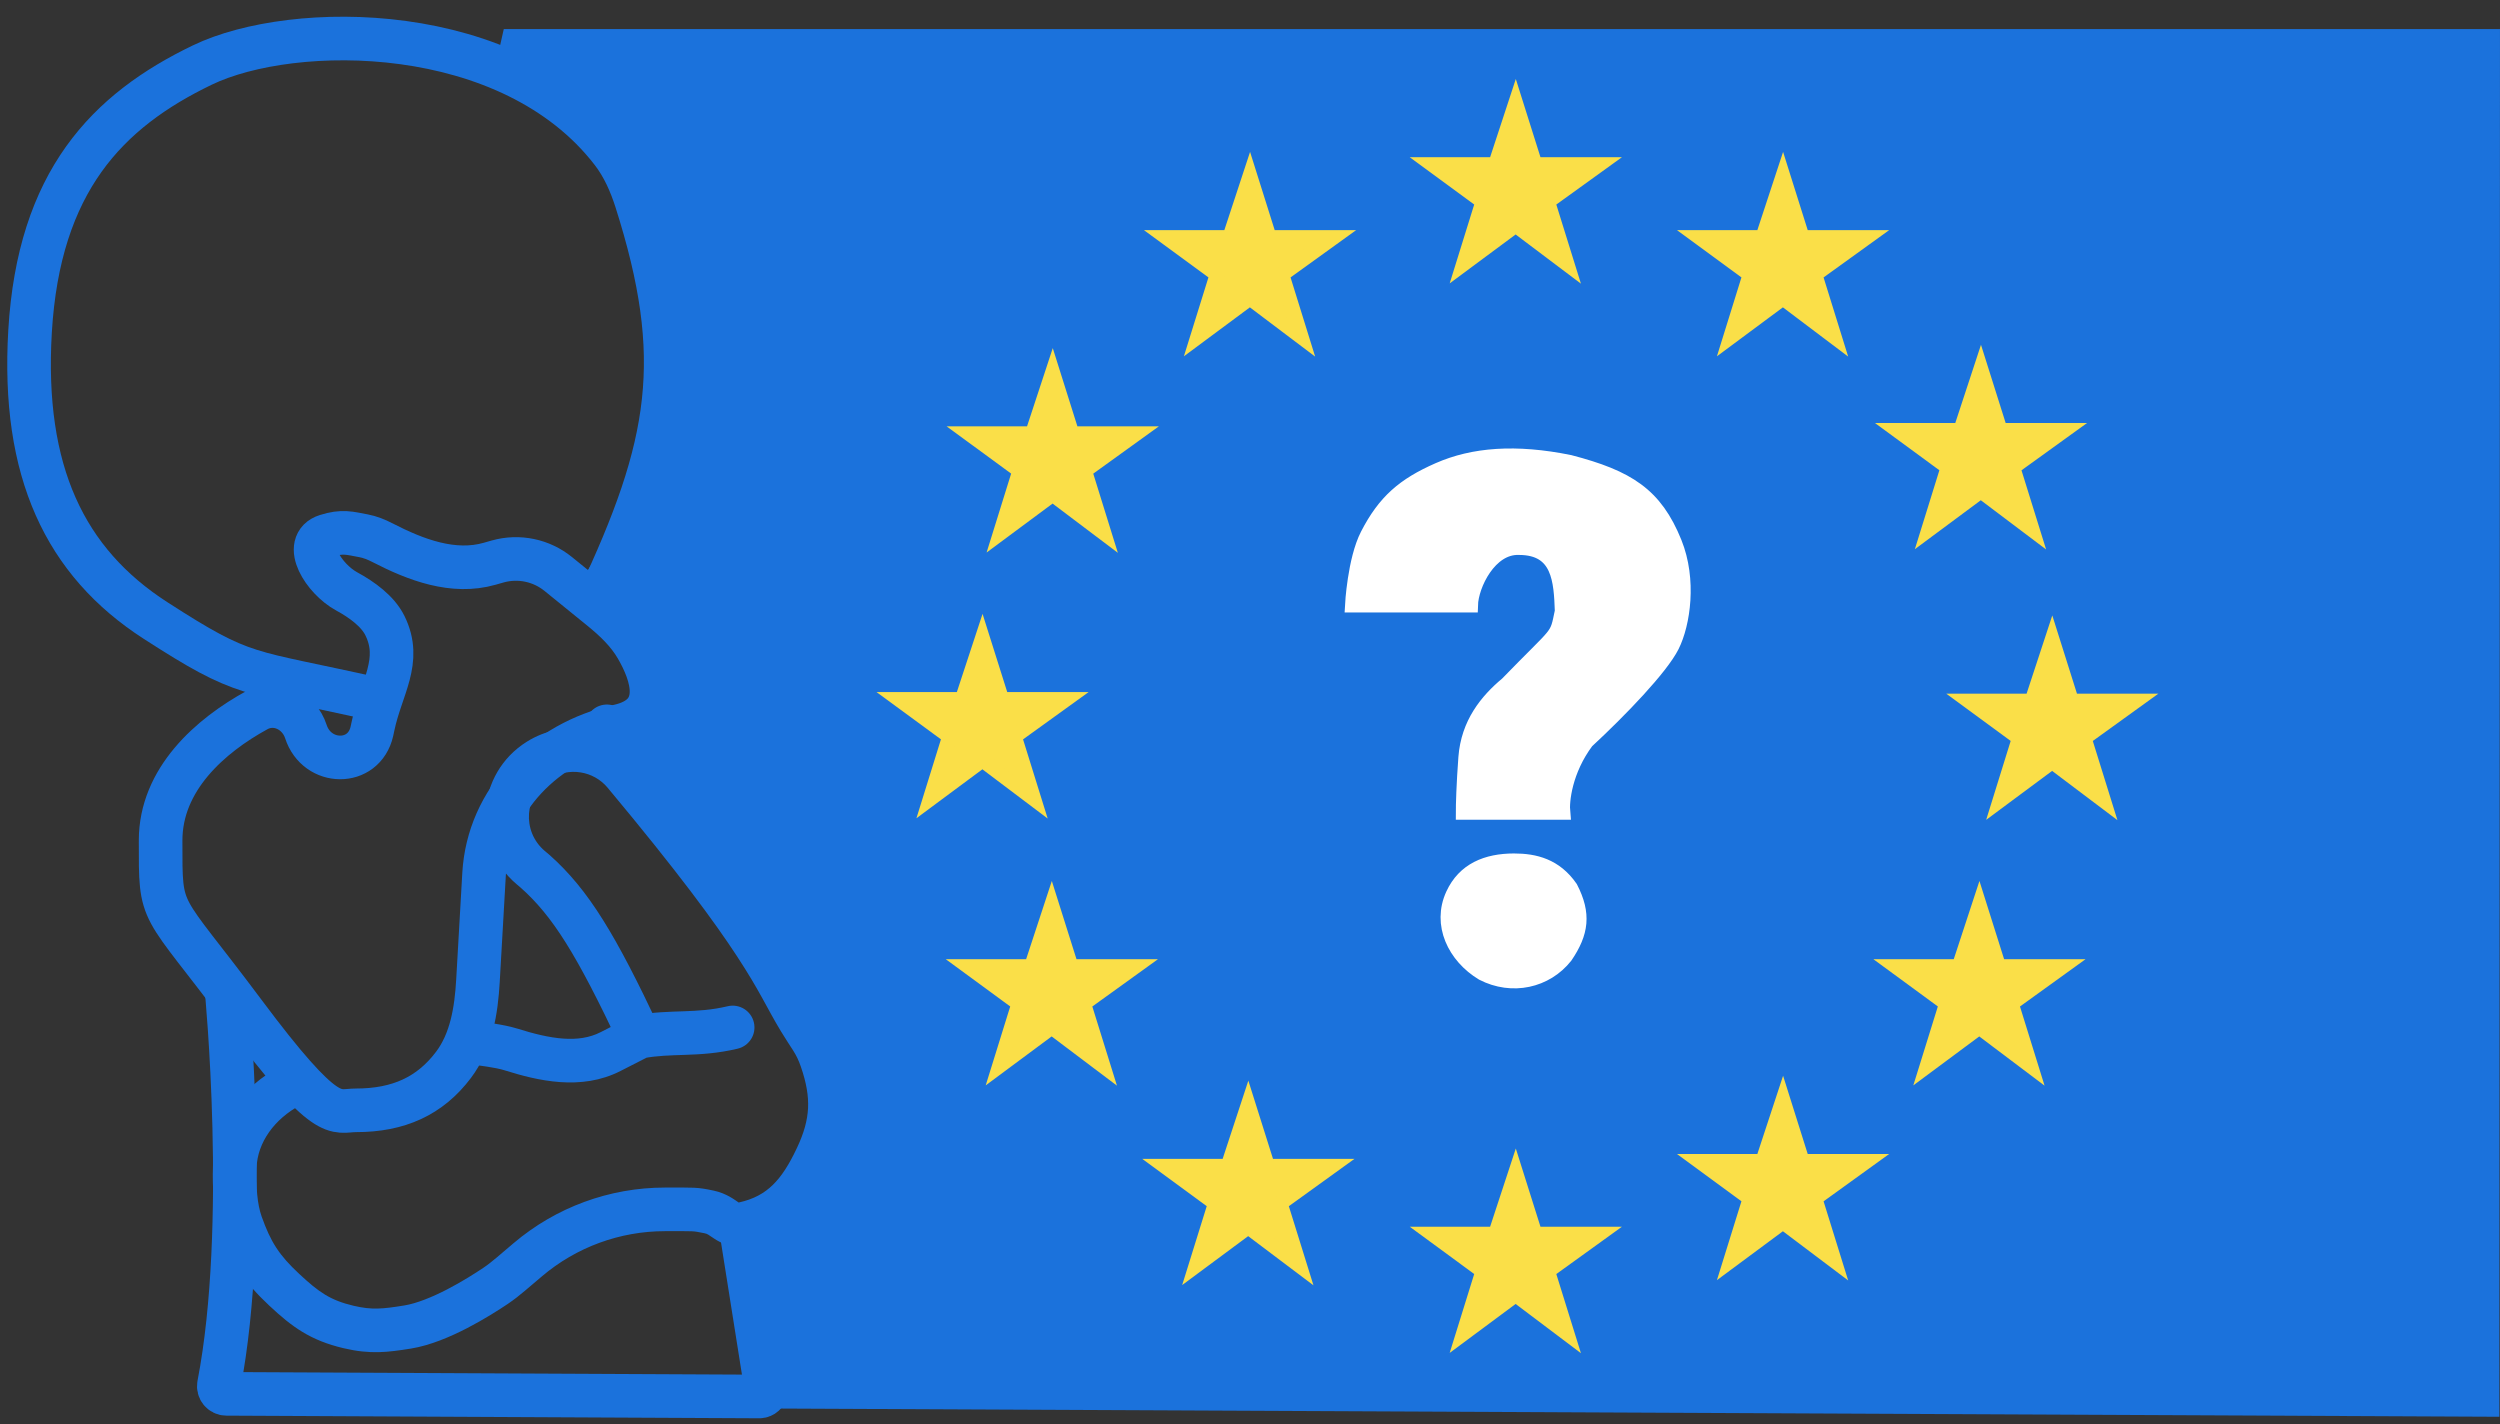 <svg width="86" height="49" viewBox="0 0 86 49" fill="none" xmlns="http://www.w3.org/2000/svg">
<rect x="0" y="0" width="86" height="49" fill="#333333" stroke="none"/>
<path d="M7.789 34.007C7.789 34.007 8.59 42.175 7.532 47.636C7.501 47.798 7.624 47.948 7.789 47.948V47.948L26.122 48.039C26.154 48.039 26.186 48.033 26.215 48.02V48.02C26.316 47.978 26.375 47.872 26.358 47.764L25.456 42.069" stroke="#1B72DC" stroke-width="1.5"/>
<path d="M20.836 20.056C21.021 19.766 21.251 19.394 21.492 18.973C22.054 17.994 22.719 16.684 22.989 15.524C23.494 13.355 23.343 11.992 22.998 9.901C22.959 9.659 22.922 9.423 22.887 9.192C22.64 7.579 22.428 6.192 21.203 4.637C20.375 3.587 19.663 3.131 18.676 2.499C18.635 2.473 18.593 2.446 18.551 2.419C18.166 2.173 17.753 1.95 17.33 1.75H85.249L85.229 47.983L26.991 47.705C26.952 47.448 26.903 47.116 26.846 46.715C26.7 45.692 26.504 44.222 26.303 42.423C26.326 42.262 26.371 42.193 26.404 42.153C26.46 42.084 26.547 42.018 26.758 41.886C26.777 41.874 26.797 41.862 26.817 41.849C27.236 41.589 27.855 41.204 28.285 40.277C28.541 39.725 28.721 39.215 28.802 38.67C28.884 38.122 28.86 37.578 28.755 36.964C28.643 36.312 28.413 35.843 28.158 35.428C28.056 35.261 27.965 35.123 27.877 34.99C27.731 34.769 27.596 34.565 27.445 34.28C27.195 33.806 26.973 33.346 26.756 32.899C26.125 31.597 25.541 30.392 24.457 29.203C23.775 28.455 22.775 27.334 21.988 26.404C21.696 26.059 21.439 25.747 21.241 25.493C21.317 25.437 21.392 25.378 21.464 25.32C21.809 25.042 22.158 24.716 22.377 24.498C22.802 24.074 22.856 23.554 22.814 23.146C22.782 22.839 22.683 22.506 22.608 22.257C22.594 22.207 22.58 22.162 22.568 22.12C22.341 21.329 21.653 20.689 21.168 20.305C21.053 20.214 20.941 20.131 20.836 20.056ZM20.877 24.986C20.87 24.972 20.873 24.975 20.879 24.99C20.879 24.988 20.878 24.987 20.877 24.986Z" fill="#1B72DC" stroke="#1B72DC" stroke-width="1.5"/>
<path d="M34.405 18.35L35.075 16.196L33.328 14.916H35.511L36.21 12.791L36.879 14.916H39.091L37.316 16.196L37.985 18.35L36.21 17.011L34.405 18.35Z" fill="#FADF48" stroke="#FADF48" stroke-width="0.5"/>
<path d="M41.192 11.6L41.862 9.446L40.115 8.166H42.298L42.997 6.041L43.666 8.166H45.878L44.103 9.446L44.772 11.6L42.997 10.261L41.192 11.6Z" fill="#FADF48" stroke="#FADF48" stroke-width="0.5"/>
<path d="M50.335 9.092L51.004 6.939L49.258 5.658H51.441L52.139 3.533L52.809 5.658H55.021L53.245 6.939L53.915 9.092L52.139 7.754L50.335 9.092Z" fill="#FADF48" stroke="#FADF48" stroke-width="0.5"/>
<path d="M59.528 11.6L60.197 9.446L58.451 8.166H60.634L61.333 6.041L62.002 8.166H64.214L62.439 9.446L63.108 11.6L61.333 10.261L59.528 11.6Z" fill="#FADF48" stroke="#FADF48" stroke-width="0.5"/>
<path d="M66.337 18.235L67.006 16.081L65.26 14.8H67.443L68.141 12.676L68.811 14.8H71.023L69.247 16.081L69.917 18.235L68.141 16.896L66.337 18.235Z" fill="#FADF48" stroke="#FADF48" stroke-width="0.5"/>
<path d="M68.79 27.546L69.459 25.392L67.713 24.111H69.896L70.594 21.986L71.264 24.111H73.476L71.7 25.392L72.37 27.546L70.594 26.207L68.79 27.546Z" fill="#FADF48" stroke="#FADF48" stroke-width="0.5"/>
<path d="M66.284 36.68L66.953 34.526L65.207 33.246H67.39L68.088 31.121L68.758 33.246H70.97L69.195 34.526L69.864 36.68L68.088 35.341L66.284 36.68Z" fill="#FADF48" stroke="#FADF48" stroke-width="0.5"/>
<path d="M59.528 43.381L60.197 41.228L58.451 39.947H60.634L61.333 37.822L62.002 39.947H64.214L62.439 41.228L63.108 43.381L61.333 42.043L59.528 43.381Z" fill="#FADF48" stroke="#FADF48" stroke-width="0.5"/>
<path d="M50.335 45.883L51.004 43.73L49.258 42.449H51.441L52.139 40.324L52.809 42.449H55.021L53.245 43.73L53.915 45.883L52.139 44.544L50.335 45.883Z" fill="#FADF48" stroke="#FADF48" stroke-width="0.5"/>
<path d="M41.133 43.549L41.803 41.396L40.057 40.115H42.24L42.938 37.99L43.608 40.115H45.82L44.044 41.396L44.714 43.549L42.938 42.211L41.133 43.549Z" fill="#FADF48" stroke="#FADF48" stroke-width="0.5"/>
<path d="M34.374 36.68L35.043 34.526L33.297 33.246H35.48L36.178 31.121L36.848 33.246H39.06L37.284 34.526L37.954 36.68L36.178 35.341L34.374 36.68Z" fill="#FADF48" stroke="#FADF48" stroke-width="0.5"/>
<path d="M31.991 27.491L32.66 25.337L30.914 24.056H33.097L33.795 21.932L34.465 24.056H36.677L34.901 25.337L35.571 27.491L33.795 26.152L31.991 27.491Z" fill="#FADF48" stroke="#FADF48" stroke-width="0.5"/>
<path d="M12.917 24.052C8.406 23.033 8.464 23.353 5.35 21.345C2.235 19.337 0.75 16.222 1.034 11.398C1.339 6.242 3.685 3.813 6.965 2.235C10.076 0.738 17.563 0.682 21.058 5.225C21.441 5.723 21.698 6.307 21.889 6.906C23.609 12.316 23.112 15.291 20.572 20.675" stroke="#1B72DC" stroke-width="1.5"/>
<path d="M27.503 35.083L26.86 35.47L27.503 35.083ZM28.26 36.451L28.969 36.207L28.26 36.451ZM28.085 39.827L27.407 39.506L28.085 39.827ZM25.582 42.097L25.745 42.829L25.582 42.097ZM24.389 41.69L24.54 40.955L24.389 41.69ZM14.027 45.648L13.907 44.908L14.027 45.648ZM11.99 45.648L12.162 44.918L11.99 45.648ZM9.778 44.367L9.266 44.916L9.778 44.367ZM8.293 42.097L9 41.847L8.293 42.097ZM25.377 36.074C25.78 35.978 26.029 35.574 25.933 35.171C25.837 34.768 25.433 34.519 25.03 34.615L25.377 36.074ZM18.393 29.96L18.89 29.398L18.883 29.392L18.876 29.387L18.393 29.96ZM17.567 43.835L18.052 44.407L17.567 43.835ZM17.047 44.234L16.628 43.612L17.047 44.234ZM21.002 36.175L20.661 35.507L21.002 36.175ZM18.156 43.335L17.67 42.763L18.156 43.335ZM26.86 35.47C27.237 36.095 27.386 36.217 27.55 36.695L28.969 36.207C28.736 35.53 28.399 35.117 28.145 34.696L26.86 35.47ZM27.55 36.695C27.744 37.257 27.817 37.705 27.797 38.123C27.776 38.539 27.66 38.974 27.407 39.506L28.763 40.149C29.076 39.488 29.262 38.858 29.295 38.197C29.328 37.536 29.205 36.893 28.969 36.207L27.55 36.695ZM27.407 39.506C27.142 40.066 26.884 40.471 26.582 40.764C26.293 41.045 25.935 41.25 25.419 41.365L25.745 42.829C26.517 42.657 27.128 42.324 27.627 41.84C28.113 41.367 28.463 40.78 28.763 40.149L27.407 39.506ZM25.419 41.365C25.371 41.376 25.379 41.366 25.416 41.375C25.445 41.382 25.451 41.393 25.398 41.358C25.301 41.295 25 41.05 24.54 40.955L24.237 42.424C24.345 42.447 24.357 42.469 24.574 42.612C24.678 42.68 24.84 42.778 25.058 42.832C25.282 42.887 25.51 42.882 25.745 42.829L25.419 41.365ZM24.54 40.955C24.284 40.902 24.118 40.87 23.871 40.858C23.662 40.848 23.375 40.852 22.875 40.852V42.352C23.421 42.352 23.638 42.349 23.799 42.356C23.921 42.362 23.989 42.373 24.237 42.424L24.54 40.955ZM17.67 42.763L17.081 43.263L18.052 44.407L18.641 43.907L17.67 42.763ZM16.628 43.612C16.357 43.794 15.899 44.087 15.386 44.353C14.861 44.624 14.332 44.839 13.907 44.908L14.147 46.389C14.808 46.281 15.505 45.98 16.075 45.685C16.658 45.383 17.167 45.057 17.466 44.856L16.628 43.612ZM13.907 44.908C13.152 45.03 12.792 45.067 12.162 44.918L11.817 46.378C12.736 46.595 13.331 46.521 14.147 46.389L13.907 44.908ZM12.162 44.918C11.366 44.73 10.968 44.453 10.29 43.819L9.266 44.916C10.046 45.645 10.671 46.107 11.817 46.378L12.162 44.918ZM10.29 43.819C9.605 43.18 9.315 42.733 9 41.847L7.586 42.348C7.98 43.458 8.402 44.109 9.266 44.916L10.29 43.819ZM9 41.847C8.849 41.422 8.804 40.817 8.825 40.18L7.326 40.13C7.303 40.821 7.34 41.654 7.586 42.348L9 41.847ZM16.472 35.898C16.394 36.644 16.394 36.644 16.394 36.644C16.394 36.644 16.394 36.644 16.394 36.644C16.393 36.644 16.393 36.644 16.393 36.644C16.393 36.644 16.393 36.644 16.393 36.644C16.394 36.644 16.394 36.644 16.394 36.644C16.395 36.644 16.396 36.644 16.398 36.644C16.402 36.645 16.409 36.645 16.418 36.646C16.435 36.648 16.461 36.651 16.493 36.655C16.559 36.663 16.651 36.676 16.754 36.692C16.971 36.725 17.201 36.769 17.353 36.817L17.803 35.386C17.536 35.302 17.213 35.245 16.982 35.209C16.861 35.19 16.755 35.176 16.678 35.167C16.64 35.162 16.609 35.158 16.587 35.156C16.576 35.155 16.567 35.154 16.561 35.153C16.558 35.153 16.555 35.153 16.554 35.152C16.553 35.152 16.552 35.152 16.551 35.152C16.551 35.152 16.551 35.152 16.551 35.152C16.55 35.152 16.55 35.152 16.55 35.152C16.55 35.152 16.55 35.152 16.55 35.152C16.55 35.152 16.55 35.152 16.472 35.898ZM21.343 36.843L22.343 36.333L21.661 34.997L20.661 35.507L21.343 36.843ZM22.141 36.402C22.611 36.313 23.041 36.306 23.575 36.287C24.098 36.269 24.691 36.238 25.377 36.074L25.03 34.615C24.494 34.743 24.024 34.77 23.522 34.788C23.03 34.806 22.47 34.813 21.863 34.928L22.141 36.402ZM20.902 27.097C23.317 29.991 24.587 31.723 25.356 32.9C26.155 34.121 26.366 34.649 26.86 35.47L28.145 34.696C27.773 34.078 27.396 33.278 26.612 32.079C25.798 30.835 24.488 29.053 22.054 26.136L20.902 27.097ZM22.68 35.345C21.197 32.203 20.269 30.617 18.89 29.398L17.896 30.522C19.02 31.515 19.838 32.84 21.324 35.985L22.68 35.345ZM18.876 29.387L18.742 29.274L17.776 30.421L17.909 30.534L18.876 29.387ZM18.742 29.274C17.943 28.6 18.032 27.342 18.918 26.786L18.122 25.515C16.373 26.611 16.199 29.091 17.776 30.421L18.742 29.274ZM22.054 26.136C21.083 24.973 19.4 24.714 18.122 25.515L18.918 26.786C19.567 26.38 20.416 26.514 20.902 27.097L22.054 26.136ZM8.825 40.18C8.855 39.3 9.439 38.493 10.335 38.014L9.628 36.692C8.385 37.356 7.379 38.586 7.326 40.13L8.825 40.18ZM17.081 43.263C16.926 43.394 16.779 43.511 16.628 43.612L17.466 44.856C17.678 44.713 17.873 44.559 18.052 44.407L17.081 43.263ZM17.353 36.817C18.488 37.174 19.986 37.536 21.343 36.843L20.661 35.507C19.895 35.898 18.942 35.744 17.803 35.386L17.353 36.817ZM22.875 40.852C20.969 40.852 19.124 41.53 17.67 42.763L18.641 43.907C19.823 42.903 21.324 42.352 22.875 42.352V40.852Z" fill="#1B72DC"/>
<path d="M5.525 28.91C5.526 26.806 7.233 25.306 8.841 24.427C9.5 24.066 10.289 24.447 10.521 25.162C10.902 26.342 12.519 26.367 12.793 25.158C12.806 25.098 12.819 25.039 12.831 24.981C13.108 23.648 13.843 22.738 13.239 21.517C12.996 21.028 12.46 20.634 11.923 20.342C11.139 19.916 10.379 18.701 11.23 18.432C11.783 18.258 12.019 18.341 12.511 18.432C12.723 18.472 12.942 18.557 13.156 18.668C14.309 19.264 15.598 19.75 16.845 19.393L17.112 19.317C17.474 19.214 17.855 19.2 18.223 19.278C18.581 19.353 18.917 19.513 19.202 19.744L20.671 20.936C21.148 21.323 21.598 21.749 21.905 22.28C22.428 23.183 22.944 24.612 21.272 24.981C18.771 25.533 16.799 27.51 16.652 30.067L16.442 33.739C16.383 34.762 16.216 35.814 15.6 36.632C14.794 37.701 13.713 38.195 12.249 38.195C11.521 38.195 11.288 38.719 8.378 34.819C5.467 30.919 5.525 31.635 5.525 28.91Z" stroke="#1B72DC" stroke-width="1.5"/>
<path d="M50.592 20.819H46.518C46.518 20.819 46.6 19.262 47.041 18.403C47.634 17.251 48.293 16.686 49.486 16.162C50.68 15.638 52.135 15.521 53.998 15.9C56.006 16.424 56.942 17.019 57.607 18.665C58.126 19.951 57.898 21.459 57.52 22.216C57.141 22.973 55.744 24.428 54.58 25.505C53.835 26.506 53.726 27.552 53.765 27.95H50.33C50.33 27.707 50.348 26.989 50.418 26.058C50.505 24.894 51.145 24.108 51.844 23.526C53.678 21.634 53.536 21.983 53.736 21.023C53.698 19.992 53.648 18.84 52.251 18.84C51.243 18.804 50.612 20.12 50.592 20.819Z" fill="white"/>
<path d="M49.981 30.773C50.373 29.923 51.141 29.612 52.077 29.609C52.804 29.609 53.503 29.783 54.027 30.54C54.492 31.442 54.405 32.083 53.852 32.898C53.183 33.742 52.019 34.004 51 33.48C50.039 32.898 49.508 31.798 49.981 30.773Z" fill="white"/>
<path d="M50.592 20.819H46.518C46.518 20.819 46.6 19.262 47.041 18.403C47.634 17.251 48.293 16.686 49.486 16.162C50.68 15.638 52.135 15.521 53.998 15.9C56.006 16.424 56.942 17.019 57.607 18.665C58.126 19.951 57.898 21.459 57.52 22.216C57.141 22.973 55.744 24.428 54.58 25.505C53.835 26.506 53.726 27.552 53.765 27.95H50.33C50.33 27.707 50.348 26.989 50.418 26.058C50.505 24.894 51.145 24.108 51.844 23.526C53.678 21.634 53.536 21.983 53.736 21.023C53.698 19.992 53.648 18.84 52.251 18.84C51.243 18.804 50.612 20.12 50.592 20.819Z" stroke="white" stroke-width="0.5"/>
<path d="M49.981 30.773C50.373 29.923 51.141 29.612 52.077 29.609C52.804 29.609 53.503 29.783 54.027 30.54C54.492 31.442 54.405 32.083 53.852 32.898C53.183 33.742 52.019 34.004 51 33.48C50.039 32.898 49.508 31.798 49.981 30.773Z" stroke="white" stroke-width="0.5"/>
</svg>
